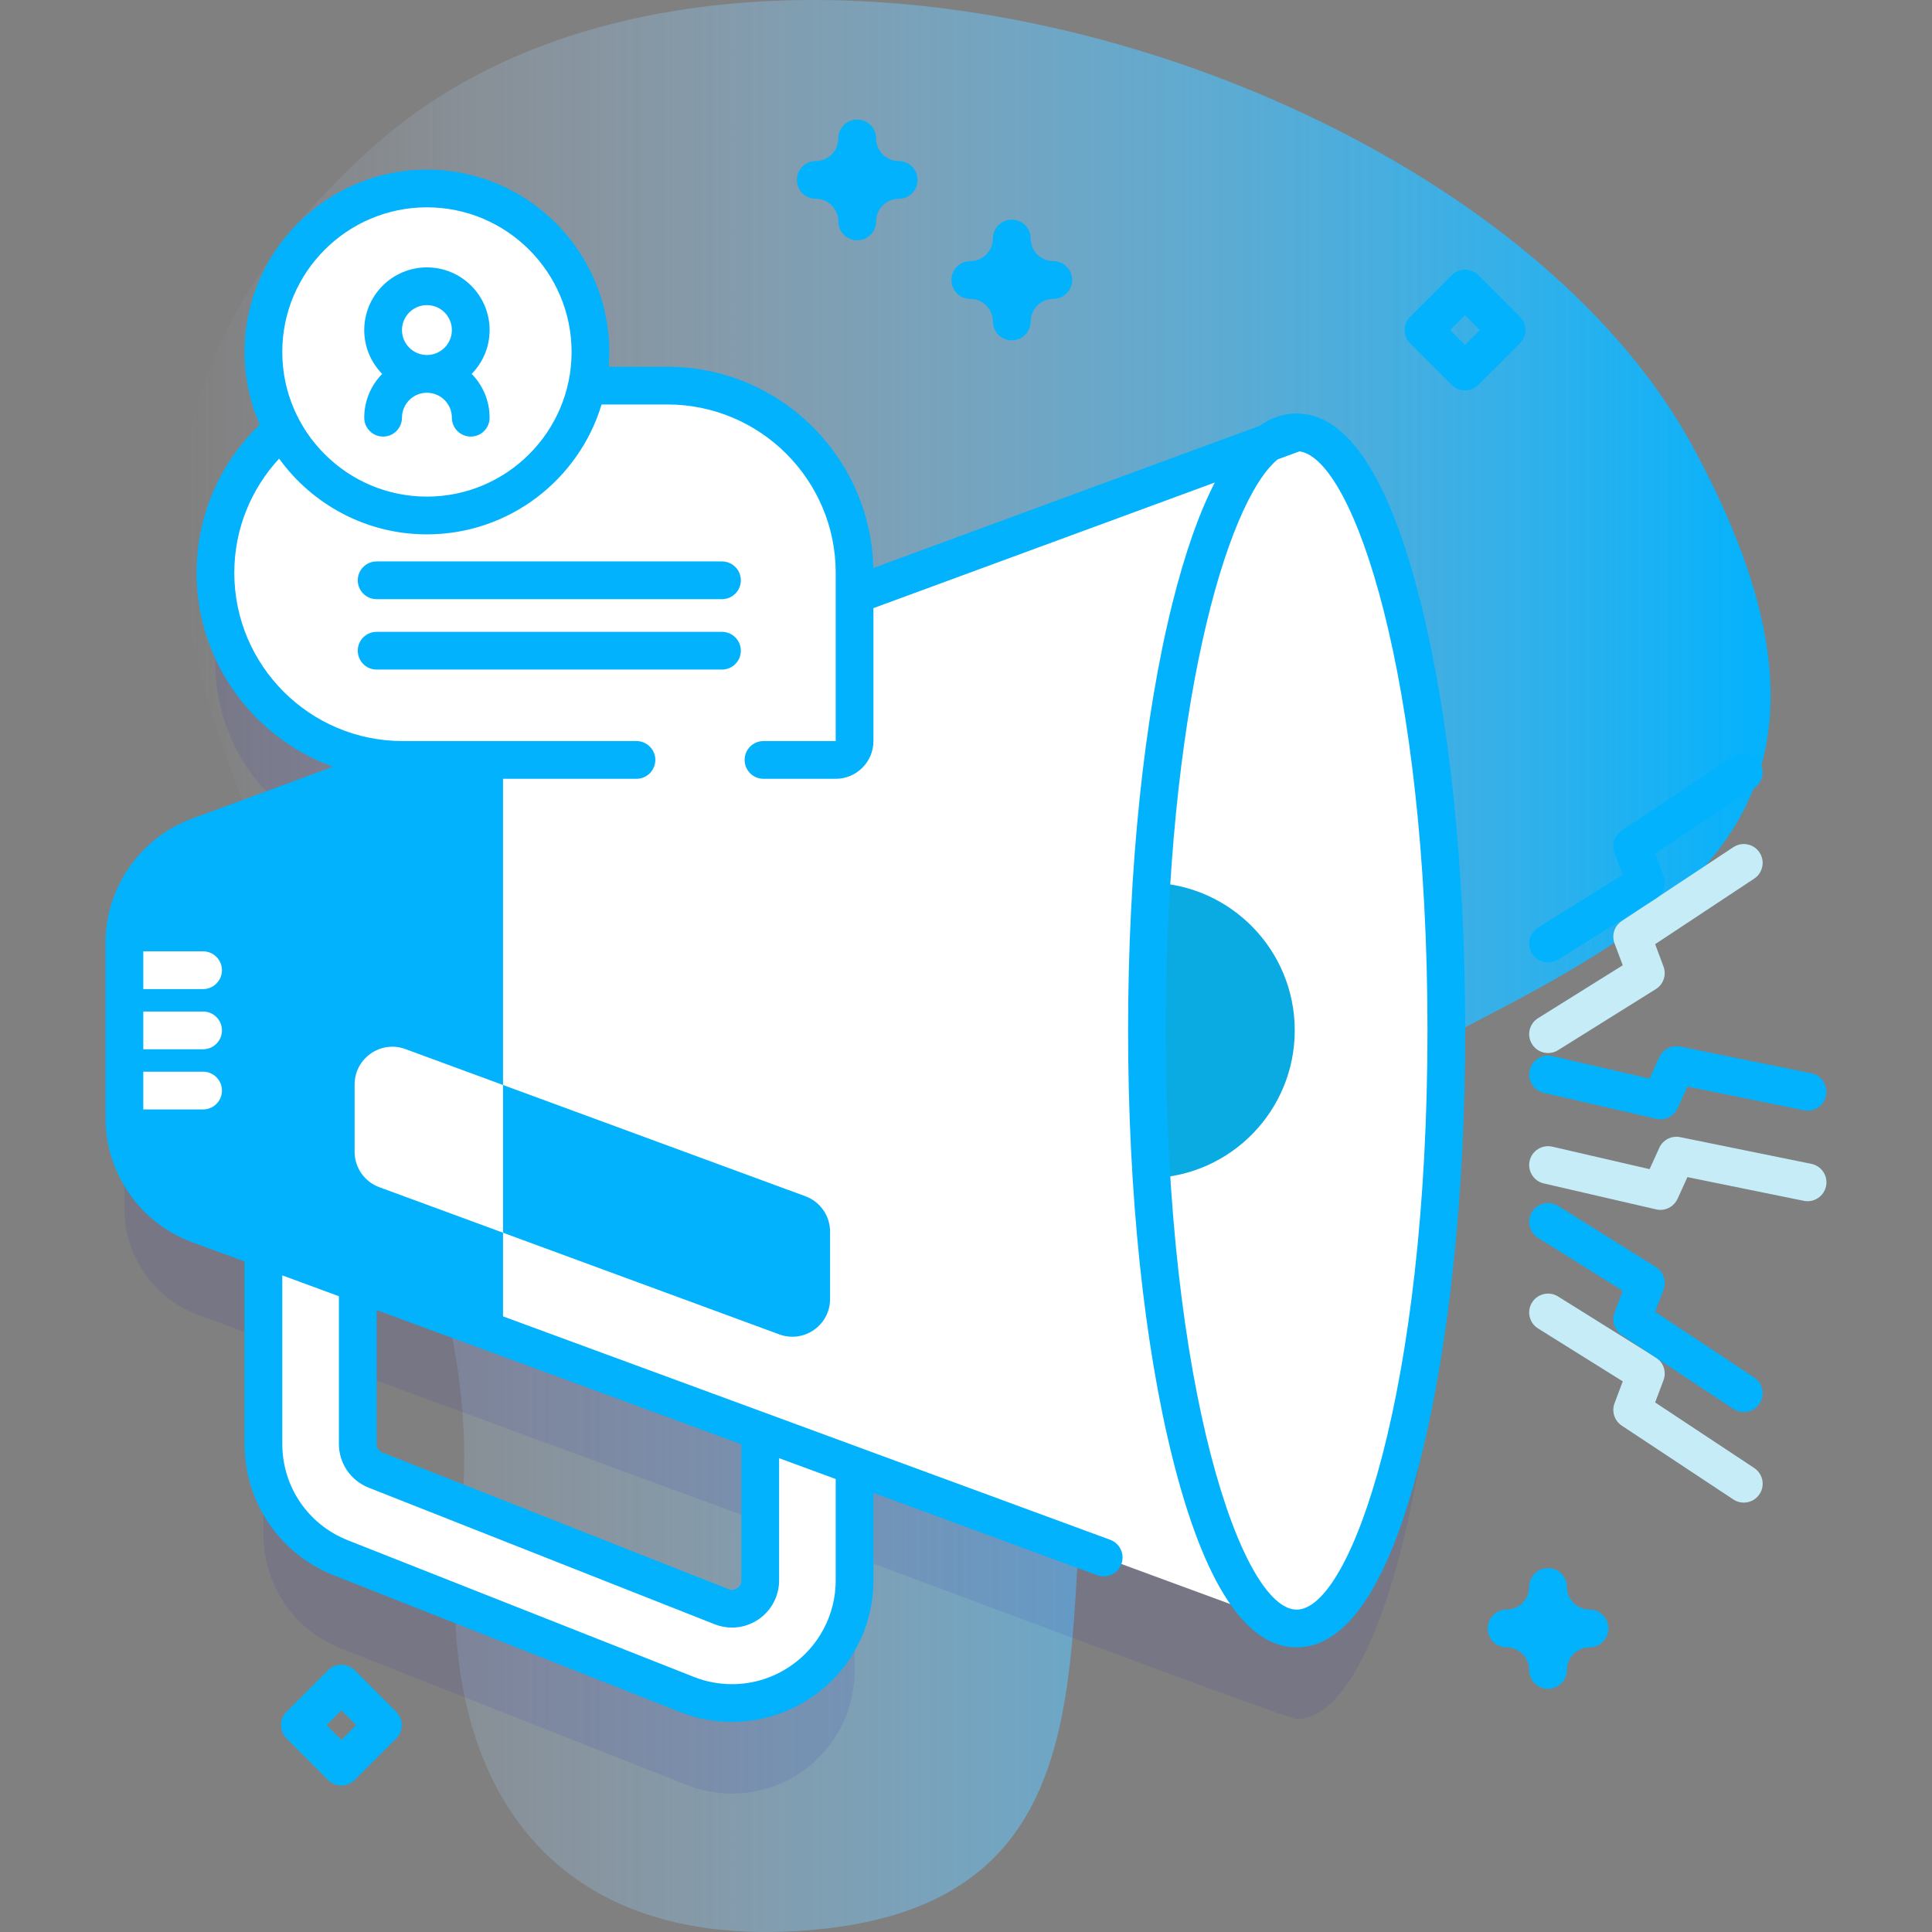 <?xml version="1.0" encoding="utf-8"?>
<!-- Generator: Adobe Illustrator 16.0.0, SVG Export Plug-In . SVG Version: 6.00 Build 0)  -->
<!DOCTYPE svg PUBLIC "-//W3C//DTD SVG 1.1//EN" "http://www.w3.org/Graphics/SVG/1.1/DTD/svg11.dtd">
<svg version="1.1" id="Capa_1" xmlns="http://www.w3.org/2000/svg" xmlns:xlink="http://www.w3.org/1999/xlink" x="0px" y="0px"
	 width="512px" height="512px" viewBox="0 0 512 512" enable-background="new 0 0 512 512" xml:space="preserve">
<rect x="0" y="0" width="512" height="512" fill="#808080" stroke="none"/>
<g>
	
		<linearGradient id="SVGID_1_" gradientUnits="userSpaceOnUse" x1="-186.227" y1="401" x2="235.227" y2="401" gradientTransform="matrix(1 0 0 -1 234 657)">
		<stop  offset="0" style="stop-color:#D2DEFF;stop-opacity:0"/>
		<stop  offset="1" style="stop-color:#02B2FD"/>
	</linearGradient>
	<path fill="url(#SVGID_1_)" d="M99.646,38.232c-135.328,119.538,38.83,235.409,22.243,366.028
		c-7.375,58.072,16.054,113.588,92.705,107.244c93.413-7.731,59.504-97.209,79.066-156.777
		c33.66-102.501,240.729-78.561,154.895-236.449C393.777,17.52,192.788-44.043,99.646,38.232z"/>
</g>
<path opacity="0.1" fill="#2626BC" enable-background="new    " d="M343.626,138.566c-2.492,0-4.93,0.928-7.294,2.684
	L226.47,181.671v-5.884c0-27.394-22.207-49.601-49.601-49.601h-21.316c0.601-2.876,0.921-5.854,0.921-8.909
	c0-23.932-19.401-43.333-43.333-43.333s-43.333,19.401-43.333,43.333c0,7.388,1.853,14.341,5.113,20.427
	c-10.894,9.099-17.828,22.779-17.828,38.082c0,27.394,22.207,49.601,49.601,49.601h0.957l-55.035,20.249
	c-11.8,4.341-19.641,15.581-19.641,28.155v46.549c0,12.573,7.841,23.813,19.641,28.155l17.192,6.326v51.803
	c0,13.431,8.072,25.296,20.564,30.229l91.667,36.192c3.86,1.524,7.909,2.274,11.939,2.274c6.427,0,12.804-1.909,18.276-5.632
	c8.904-6.059,14.22-16.104,14.22-26.872v-30.355c0,0,114.661,43.104,117.153,43.104c21.91,0,39.671-70.964,39.671-158.501
	C383.298,209.529,365.536,138.566,343.626,138.566L343.626,138.566z M201.473,442.817c0,3.582-2.295,5.529-3.282,6.2
	c-0.986,0.672-3.641,2.09-6.973,0.775L99.552,413.6c-2.883-1.138-4.746-3.876-4.746-6.976V364.02l106.667,39.244V442.817z"/>
<path fill="#02B2FD" d="M268.134,90.206c-2.761,0-5-2.239-5-5c0-3.309-2.692-6-6.001-6c-2.761,0-5-2.239-5-5c0-2.761,2.239-5,5-5
	c3.309,0,6.001-2.691,6.001-6c0-2.761,2.239-5,5-5s5,2.239,5,5c0,3.309,2.691,6,5.999,6c2.762,0,5,2.239,5,5c0,2.761-2.238,5-5,5
	c-3.308,0-5.999,2.691-5.999,6C273.134,87.968,270.895,90.206,268.134,90.206z"/>
<path fill="#02B2FD" d="M410.251,447.565c-2.761,0-5-2.239-5-5c0-3.31-2.691-6-6-6c-2.761,0-5-2.239-5-5c0-2.762,2.239-5,5-5
	c3.309,0,6-2.691,6-6c0-2.762,2.239-5,5-5s5,2.238,5,5c0,3.309,2.691,6,6,6c2.761,0,5,2.238,5,5c0,2.761-2.239,5-5,5
	c-3.309,0-6,2.69-6,6C415.251,445.327,413.012,447.565,410.251,447.565z"/>
<path fill="#02B2FD" d="M227.173,63.68c-2.761,0-5-2.239-5-5c0-3.309-2.691-6-6-6c-2.761,0-5-2.239-5-5c0-2.761,2.239-5,5-5
	c3.309,0,6-2.691,6-6c0-2.761,2.239-5,5-5c2.761,0,5,2.239,5,5c0,3.309,2.691,6,6,6c2.761,0,5,2.239,5,5c0,2.761-2.239,5-5,5
	c-3.309,0-6,2.691-6,6C232.173,61.441,229.934,63.68,227.173,63.68z"/>
<path fill="#02B2FD" d="M388.251,103.47c-1.28,0-2.559-0.488-3.536-1.464l-11-11c-1.953-1.953-1.953-5.119,0-7.071l11-11
	c1.953-1.952,5.118-1.952,7.071,0l11,11c1.953,1.953,1.953,5.119,0,7.071l-11,11C390.81,102.982,389.531,103.47,388.251,103.47z
	 M384.322,87.47l3.929,3.929l3.929-3.929l-3.929-3.929L384.322,87.47z"/>
<path fill="#02B2FD" d="M90.467,473.179c-1.28,0-2.559-0.487-3.536-1.464l-11-11c-1.953-1.953-1.953-5.119,0-7.071l11-11
	c1.953-1.951,5.118-1.951,7.071,0l11,11c1.953,1.953,1.953,5.119,0,7.071l-11,11C93.026,472.69,91.746,473.179,90.467,473.179
	L90.467,473.179z M86.538,457.179l3.929,3.93l3.929-3.93l-3.929-3.929L86.538,457.179z"/>
<g>
	<path fill="#FFFFFF" d="M94.807,312.216v70.408c0,3.101,1.863,5.838,4.746,6.976l91.666,36.193
		c3.332,1.315,5.986-0.103,6.973-0.775c0.987-0.671,3.282-2.618,3.282-6.2v-59.269h25v59.269c0,10.769-5.316,20.813-14.22,26.872
		c-5.472,3.723-11.849,5.632-18.276,5.632c-4.03,0-8.079-0.75-11.939-2.275l-91.667-36.192
		c-12.492-4.934-20.564-16.799-20.564-30.229v-70.408H94.807z"/>
</g>
<path fill="#FFFFFF" d="M32.973,249.791v46.549c0,12.574,7.841,23.813,19.641,28.155l291.012,107.07v-317L52.615,221.636
	C40.814,225.978,32.973,237.218,32.973,249.791z"/>
<path fill="#02B2FD" d="M213.43,317.016l-106-39c-6.528-2.401-13.453,2.43-13.453,9.385v17.84c0,4.191,2.614,7.938,6.547,9.385
	l106,39c6.528,2.402,13.453-2.429,13.453-9.385V326.4C219.977,322.209,217.363,318.463,213.43,317.016z"/>
<path fill="#02B2FD" d="M133.307,191.943v162.241l-80.69-29.69c-11.8-4.341-19.64-15.58-19.64-28.15v-46.55
	c0-12.58,7.84-23.82,19.64-28.16l26.85-9.88L133.307,191.943z"/>
<g>
	<g>
		<path fill="#FFFFFF" d="M32.977,252.115h20.841c2.761,0,5,2.239,5,5c0,2.761-2.239,5-5,5H32.977V252.115z"/>
	</g>
	<g>
		<path fill="#FFFFFF" d="M32.977,268.063h20.841c2.761,0,5,2.239,5,5c0,2.762-2.239,5-5,5H32.977V268.063z"/>
	</g>
	<g>
		<path fill="#FFFFFF" d="M32.977,284.012h20.841c2.761,0,5,2.239,5,5c0,2.762-2.239,5-5,5H32.977V284.012z"/>
	</g>
</g>
<ellipse fill="#FFFFFF" cx="343.626" cy="273.066" rx="39.671" ry="158.5"/>
<path fill="#0AAAE2" d="M343.12,273.066c0,21.22-16.87,38.51-37.94,39.149c-0.8-12.52-1.22-25.64-1.22-39.149s0.42-26.63,1.22-39.15
	C326.25,234.556,343.12,251.846,343.12,273.066z"/>
<path fill="#FFFFFF" d="M221.47,201.388H106.693c-27.394,0-49.601-22.207-49.601-49.601s22.207-49.601,49.601-49.601h70.176
	c27.394,0,49.601,22.207,49.601,49.601v44.601C226.47,199.149,224.232,201.388,221.47,201.388z"/>
<g>
	<g>
		<path fill="#02B2FD" d="M191.33,158.786H99.81c-2.762,0-5-2.239-5-5c0-2.761,2.238-5,5-5h91.52c2.762,0,5,2.239,5,5
			C196.33,156.548,194.091,158.786,191.33,158.786z"/>
	</g>
	<g>
		<path fill="#02B2FD" d="M191.33,177.443H99.81c-2.762,0-5-2.239-5-5c0-2.761,2.238-5,5-5h91.52c2.762,0,5,2.239,5,5
			C196.33,175.204,194.091,177.443,191.33,177.443z"/>
	</g>
</g>
<ellipse fill="#FFFFFF" cx="113.118" cy="93.279" rx="43.326" ry="43.326"/>
<path fill="#02B2FD" d="M129.754,87.47c0-9.161-7.453-16.613-16.613-16.613c-9.16,0-16.614,7.452-16.614,16.613
	c0,4.518,1.818,8.615,4.755,11.613c-2.936,2.998-4.755,7.095-4.755,11.613c0,2.761,2.239,5,5,5c2.761,0,5-2.239,5-5
	c0-3.646,2.967-6.613,6.613-6.613s6.613,2.967,6.613,6.613c0,2.761,2.239,5,5,5c2.761,0,5-2.239,5-5
	c0-4.518-1.818-8.615-4.755-11.613C127.936,96.085,129.754,91.988,129.754,87.47z M113.14,80.857c3.646,0,6.613,2.967,6.613,6.613
	c0,3.647-2.967,6.613-6.613,6.613s-6.613-2.967-6.613-6.613C106.527,83.824,109.494,80.857,113.14,80.857z"/>
<path fill="#FFFFFF" d="M133.307,287.533v39.15l-32.78-12.061c-3.94-1.45-6.55-5.189-6.55-9.38v-17.841
	c0-6.959,6.93-11.789,13.45-9.39L133.307,287.533z"/>
<g>
	<g>
		<path fill="#C6ECF7" d="M440.021,320.629c-0.373,0-0.752-0.042-1.128-0.129l-29.769-6.881c-2.69-0.622-4.368-3.307-3.746-5.998
			c0.622-2.689,3.309-4.364,5.998-3.746l25.783,5.96l2.564-5.647c0.963-2.123,3.266-3.299,5.551-2.83l34.748,7.074
			c2.706,0.551,4.453,3.19,3.902,5.896s-3.188,4.454-5.896,3.902l-30.847-6.28l-2.609,5.746
			C443.748,319.512,441.947,320.629,440.021,320.629L440.021,320.629z"/>
	</g>
	<g>
		<g>
			<path fill="#C6ECF7" d="M410.255,279.068c-1.667,0-3.297-0.834-4.246-2.353c-1.463-2.342-0.75-5.427,1.592-6.889l22.445-14.017
				l-2.179-5.806c-0.819-2.182-0.021-4.641,1.922-5.927l29.574-19.569c2.304-1.522,5.406-0.892,6.929,1.411
				c1.524,2.303,0.892,5.405-1.411,6.929l-26.252,17.372l2.217,5.908c0.836,2.228-0.014,4.737-2.033,5.998l-25.915,16.185
				C412.075,278.823,411.16,279.068,410.255,279.068z"/>
		</g>
		<g>
			<path fill="#C6ECF7" d="M462.119,398.209c-0.948,0-1.906-0.269-2.755-0.831l-29.574-19.569c-1.943-1.285-2.741-3.744-1.922-5.927
				l2.179-5.806l-22.445-14.018c-2.342-1.461-3.055-4.547-1.592-6.889s4.547-3.056,6.889-1.592l25.916,16.184
				c2.019,1.26,2.869,3.771,2.033,5.997l-2.217,5.908l26.252,17.371c2.303,1.524,2.936,4.626,1.411,6.929
				C465.331,397.422,463.74,398.209,462.119,398.209L462.119,398.209z"/>
		</g>
	</g>
</g>
<g>
	<path fill="#02B2FD" d="M50.888,329.188l13.922,5.121v48.311c0,15.5,9.312,29.191,23.724,34.88l91.674,36.202
		c4.411,1.737,9.044,2.618,13.772,2.618c7.543,0,14.833-2.246,21.082-6.496c10.274-6.988,16.408-18.578,16.408-31.004v-23.192
		l59.293,21.816c0.57,0.21,1.152,0.309,1.727,0.309c2.035,0,3.949-1.253,4.693-3.275c0.953-2.592-0.375-5.465-2.967-6.419
		L54.341,319.803c-9.79-3.602-16.368-13.031-16.368-23.462v-46.549c0-10.432,6.578-19.86,16.368-23.462l54.192-19.939
		c0.002-0.001,0.003-0.002,0.005-0.002h60.131c2.761,0,5-2.239,5-5c0-2.761-2.239-5-5-5h-61.976
		c-24.593,0-44.601-20.008-44.601-44.602c0-11.667,4.516-22.289,11.878-30.244c8.788,12.145,23.067,20.068,39.17,20.068
		c21.817,0,40.295-14.533,46.284-34.424h17.445c24.593,0,44.601,20.008,44.601,44.601v44.602h-19.14c-2.761,0-5,2.239-5,5
		c0,2.761,2.239,5,5,5h19.14c5.514,0,10-4.486,10-10v-35.229l90.475-33.288c-4.158,8.024-7.906,18.662-11.221,31.905
		c-7.589,30.322-11.769,70.556-11.769,113.291c0,42.736,4.18,82.969,11.769,113.291c8.34,33.315,19.409,50.209,32.902,50.209
		c13.494,0,24.563-16.894,32.902-50.209c7.589-30.322,11.769-70.557,11.769-113.29c0-42.734-4.18-82.968-11.769-113.291
		c-8.28-33.082-19.254-49.962-32.619-50.198c-0.035-0.002-0.07-0.003-0.105-0.004c-0.06-0.001-0.119-0.007-0.178-0.007
		c-3.441,0-6.723,1.104-9.843,3.294l-102.345,37.656c-0.68-29.52-24.888-53.33-54.569-53.33h-15.567
		c0.104-1.291,0.172-2.592,0.172-3.909c0-26.651-21.682-48.333-48.334-48.333c-26.651,0-48.333,21.682-48.333,48.333
		c0,6.84,1.437,13.349,4.011,19.252c-10.298,9.934-16.726,23.853-16.726,39.258c0,23.649,15.116,43.827,36.19,51.399l-37.395,13.758
		c-13.706,5.043-22.915,18.243-22.915,32.847v46.549C27.973,310.945,37.182,324.145,50.888,329.188L50.888,329.188z M221.47,418.82
		c0,9.111-4.498,17.61-12.032,22.735c-4.583,3.117-9.928,4.765-15.458,4.765c-3.468,0-6.869-0.647-10.104-1.92l-91.67-36.2
		c-10.568-4.171-17.396-14.211-17.396-25.579V337.99l15,5.519v39.112c0,5.165,3.101,9.729,7.904,11.631l91.664,36.188
		c1.493,0.592,3.059,0.883,4.614,0.883c2.469,0,4.913-0.733,6.999-2.16c3.431-2.321,5.479-6.187,5.479-10.341v-32.39l15,5.519
		V418.82z M99.81,347.188l96.66,35.563v36.069c0,1.097-0.588,1.725-1.102,2.071c-0.493,0.337-1.291,0.652-2.312,0.247
		l-91.666-36.188c-0.975-0.387-1.58-1.279-1.58-2.331V347.188z M378.298,273.066c0,95.103-20.194,153.499-34.671,153.499
		c-14.478,0-34.671-58.396-34.671-153.499c0-84.409,15.907-139.896,29.606-151.31l5.809-2.137
		C358.785,121.566,378.298,179.58,378.298,273.066L378.298,273.066z M113.14,54.943c21.137,0,38.334,17.196,38.334,38.333
		c0,21.137-17.196,38.333-38.334,38.333c-21.137,0-38.333-17.196-38.333-38.333C74.807,72.14,92.003,54.943,113.14,54.943z"/>
	<path fill="#02B2FD" d="M409.125,289.62l29.77,6.881c0.375,0.087,0.754,0.129,1.127,0.129c1.926,0,3.727-1.118,4.551-2.933
		l2.609-5.746l30.848,6.279c2.707,0.553,5.346-1.196,5.896-3.901c0.551-2.706-1.195-5.347-3.901-5.897l-34.75-7.074
		c-2.285-0.467-4.587,0.709-5.551,2.832l-2.564,5.646l-25.782-5.959c-2.689-0.621-5.376,1.057-5.998,3.746
		S406.434,288.998,409.125,289.62z"/>
	<path fill="#02B2FD" d="M410.256,255.068c0.904,0,1.82-0.245,2.644-0.759l25.915-16.184c2.019-1.261,2.868-3.77,2.032-5.998
		l-2.217-5.908l26.252-17.371c2.304-1.524,2.936-4.626,1.411-6.929c-1.523-2.302-4.626-2.933-6.929-1.411l-29.574,19.569
		c-1.943,1.286-2.741,3.745-1.922,5.927l2.179,5.806l-22.445,14.017c-2.342,1.462-3.055,4.547-1.592,6.889
		C406.958,254.234,408.588,255.068,410.256,255.068z"/>
	<path fill="#02B2FD" d="M429.79,353.811l29.574,19.568c0.849,0.563,1.807,0.831,2.755,0.831c1.621,0,3.212-0.788,4.174-2.241
		c1.524-2.303,0.893-5.404-1.411-6.929l-26.252-17.372l2.217-5.908c0.836-2.228-0.014-4.736-2.032-5.998l-25.915-16.184
		c-2.344-1.463-5.428-0.75-6.89,1.592c-1.463,2.342-0.75,5.428,1.592,6.889l22.445,14.018l-2.179,5.806
		C427.049,350.064,427.847,352.523,429.79,353.811L429.79,353.811z"/>
</g>
</svg>

